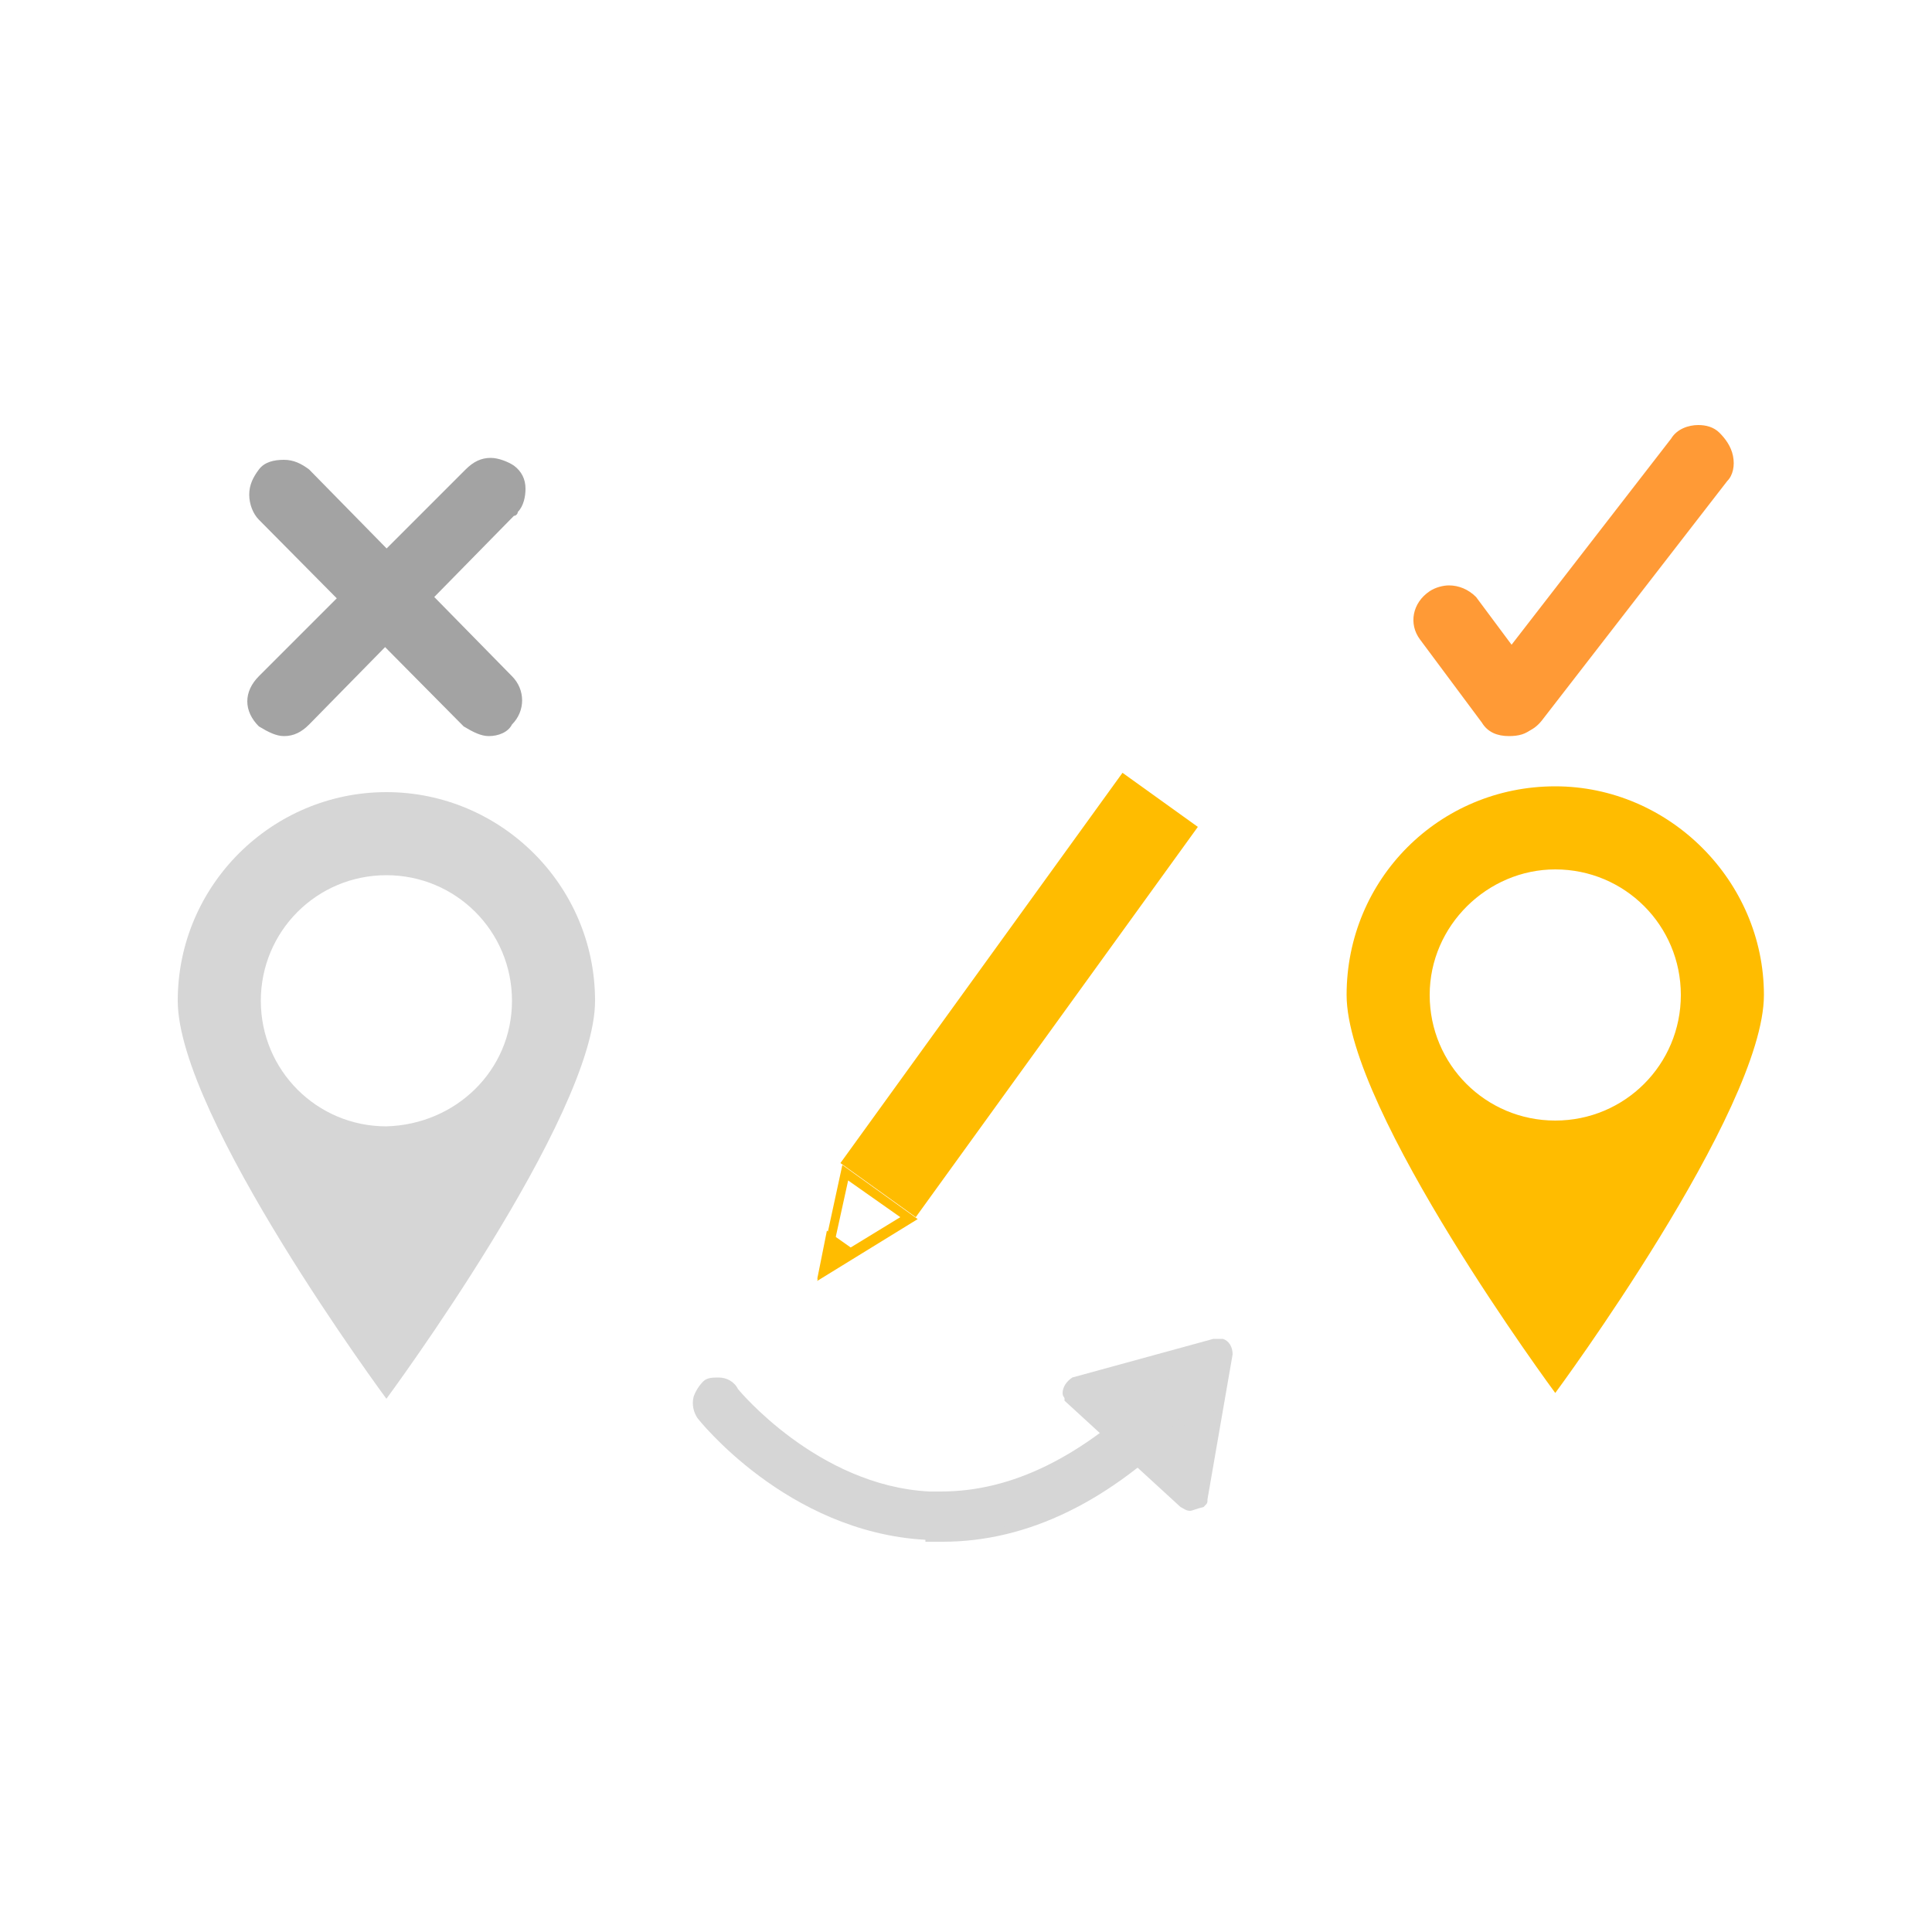 <?xml version="1.0" encoding="utf-8"?>
<!-- Generator: Adobe Illustrator 24.0.1, SVG Export Plug-In . SVG Version: 6.00 Build 0)  -->
<svg version="1.1" xmlns="http://www.w3.org/2000/svg" xmlns:xlink="http://www.w3.org/1999/xlink" x="0px" y="0px"
	 viewBox="0 0 100 100" style="enable-background:new 0 0 100 100;" xml:space="preserve">
<style type="text/css">
	.st0{fill:#FFFFFF;}
	.st1{display:none;fill:url(#SVGID_1_);}
	.st2{fill:#C9C9C9;stroke:#C9C9C9;stroke-miterlimit:10;}
	.st3{fill:#0048BC;stroke:#FFFFFF;stroke-width:2;stroke-miterlimit:10;}
	.st4{fill:#0041A0;}
	.st5{fill:#0048BC;}
	.st6{fill:#C9C9C9;stroke:#C9C9C9;stroke-width:0.66;stroke-miterlimit:10;}
	.st7{fill:#C9C9C9;stroke:#C9C9C9;stroke-width:0.563;stroke-miterlimit:10;}
	.st8{fill:#C9C9C9;}
	.st9{fill:none;stroke:#0048BC;stroke-width:4.426;stroke-linecap:round;stroke-linejoin:round;stroke-miterlimit:10;}
	.st10{fill:none;stroke:#C9C9C9;stroke-width:6;stroke-linecap:round;stroke-linejoin:round;stroke-miterlimit:10;}
	.st11{fill:none;stroke:#FF8700;stroke-width:5;stroke-linecap:round;stroke-linejoin:round;stroke-miterlimit:10;}
	.st12{fill:#FF8700;stroke:#FFFFFF;stroke-width:2;stroke-miterlimit:10;}
	.st13{fill:#E57200;}
	.st14{fill:#FF8700;}
	.st15{fill:#FF8400;}
	.st16{fill:none;stroke:#FF8700;stroke-width:4.426;stroke-linecap:round;stroke-linejoin:round;stroke-miterlimit:10;}
	.st17{fill:#D6D6D6;}
	.st18{fill:#6BDAFC;}
	.st19{fill:#1CC8E5;}
	.st20{fill:#31BC98;}
	.st21{fill:#2BA07F;}
	.st22{fill:#FFDB56;}
	.st23{fill:#FFAE47;}
	.st24{fill:#A38061;}
	.st25{fill:#966D4B;}
	.st26{opacity:0.5;}
	.st27{fill:#51A321;}
	.st28{fill:#B7B7B7;}
	.st29{fill:#8E8E8E;}
	.st30{fill:#A3A3A3;}
	.st31{fill:#7F7F7F;}
	.st32{fill:#4C961D;}
	.st33{fill:#F2F2F2;}
	.st34{fill:#79BC4D;}
	.st35{fill:#D9B864;}
	.st36{fill:#CC9C27;}
	.st37{fill:url(#SVGID_2_);}
	.st38{fill:url(#SVGID_3_);}
	.st39{fill:url(#SVGID_4_);}
	.st40{fill:#2A63D1;}
	.st41{fill:#5376AD;stroke:#FFFFFF;stroke-width:3;stroke-miterlimit:10;}
	.st42{fill:none;stroke:#C9C9C9;stroke-width:1.5;stroke-linecap:round;stroke-linejoin:round;stroke-miterlimit:10;}
	.st43{fill:none;stroke:#C9C9C9;stroke-width:3.368;stroke-miterlimit:10;}
	.st44{fill:#78554E;}
	.st45{fill:#FFE7CF;}
	.st46{opacity:0.1;}
	.st47{fill:#FFA540;}
	.st48{fill:#FFB564;}
	.st49{opacity:0.3;fill:#FFFFFF;}
	.st50{fill:#FFBB61;}
	.st51{fill:url(#SVGID_5_);}
	.st52{fill:url(#SVGID_6_);}
	.st53{fill:url(#SVGID_7_);}
	.st54{clip-path:url(#SVGID_9_);fill:#C9C9C9;}
	.st55{clip-path:url(#SVGID_9_);fill:none;stroke:#FFFFFF;stroke-width:7;stroke-miterlimit:10;}
	.st56{clip-path:url(#SVGID_9_);}
	.st57{fill:#FFC07A;stroke:#FFFFFF;stroke-width:3;stroke-miterlimit:10;}
	.st58{fill:none;stroke:#0048BC;stroke-width:5;stroke-linecap:round;stroke-linejoin:round;stroke-miterlimit:10;}
	.st59{clip-path:url(#SVGID_11_);fill:#C9C9C9;}
	.st60{clip-path:url(#SVGID_11_);fill:none;stroke:#FFFFFF;stroke-width:5;stroke-miterlimit:10;}
	.st61{clip-path:url(#SVGID_11_);}
	.st62{fill:#609CF4;}
	.st63{fill:#3B7EEA;}
	.st64{clip-path:url(#SVGID_13_);fill:#FFA200;}
	.st65{clip-path:url(#SVGID_13_);fill:#FFAC27;}
	.st66{clip-path:url(#SVGID_13_);}
	.st67{fill:none;stroke:#FFC26E;stroke-width:3;stroke-miterlimit:10;}
	.st68{fill:none;stroke:#FFC26E;stroke-width:3;stroke-miterlimit:10;stroke-dasharray:7.966,9.957;}
	.st69{fill:none;stroke:#FFC26E;stroke-width:3;stroke-miterlimit:10;stroke-dasharray:7.947,9.934;}
	.st70{fill:none;stroke:#FFC26E;stroke-width:3;stroke-miterlimit:10;stroke-dasharray:8,10;}
	.st71{fill:none;stroke:#FFC26E;stroke-width:3;stroke-miterlimit:10;stroke-dasharray:7.522,9.402;}
	.st72{fill:none;stroke:#FFC26E;stroke-width:3;stroke-miterlimit:10;stroke-dasharray:8.154,10.192;}
	.st73{opacity:0.6;clip-path:url(#SVGID_13_);fill:#FFD26E;}
	.st74{clip-path:url(#SVGID_13_);fill:#FFD26E;}
	.st75{clip-path:url(#SVGID_25_);}
	.st76{clip-path:url(#SVGID_27_);}
	.st77{opacity:0.7;}
	.st78{fill:#0080C8;stroke:#FFFFFF;stroke-width:0.566;}
	.st79{fill:#C72D95;stroke:#FFFFFF;stroke-width:0.566;}
	.st80{fill:#E96601;stroke:#FFFFFF;stroke-width:0.566;}
	.st81{clip-path:url(#SVGID_33_);}
	.st82{display:none;clip-path:url(#SVGID_13_);fill:url(#SVGID_38_);}
	.st83{display:none;clip-path:url(#SVGID_13_);}
	.st84{display:inline;fill:#0068FF;}
	.st85{fill:#CCCCCC;}
	.st86{fill:#518EF8;}
	.st87{fill:#28B446;}
	.st88{fill:#FFD837;}
	.st89{fill:#F14336;}
	.st90{fill:#7E2D25;}
	.st91{fill:#FFFFFF;stroke:#FFFFFF;stroke-width:0.718;stroke-miterlimit:10;}
	.st92{fill:#FC6300;stroke:#FC6300;stroke-width:3.423;stroke-linejoin:round;stroke-miterlimit:10;}
	.st93{stroke:#000000;stroke-width:3.423;stroke-linejoin:round;stroke-miterlimit:10;}
	.st94{fill:#FFFFFF;stroke:#FFFFFF;stroke-width:2.567;stroke-miterlimit:10;}
	.st95{fill:none;stroke:#C9C9C9;stroke-width:2.1;stroke-linecap:round;stroke-linejoin:round;stroke-miterlimit:10;}
	.st96{fill:none;stroke:#C9C9C9;stroke-width:4.716;stroke-miterlimit:10;}
	.st97{fill:#3A7C00;}
	.st98{fill:none;stroke:#3A7C00;stroke-width:2.8;stroke-linecap:square;stroke-linejoin:round;stroke-miterlimit:10;}
	.st99{fill:none;stroke:#C9C9C9;stroke-width:4.503;stroke-linecap:round;stroke-linejoin:round;stroke-miterlimit:10;}
	.st100{fill:none;stroke:#C9C9C9;stroke-width:5.6;stroke-miterlimit:10;}
	.st101{fill:none;stroke:#C9C9C9;stroke-width:4.558;stroke-miterlimit:10;}
	.st102{clip-path:url(#SVGID_40_);fill:#09B28A;}
	.st103{filter:url(#Adobe_OpacityMaskFilter);}
	.st104{clip-path:url(#SVGID_40_);fill:url(#SVGID_42_);}
	.st105{display:none;clip-path:url(#SVGID_40_);fill:#7AB20F;}
	.st106{fill:#7AB20F;stroke:#7AB20F;stroke-width:3.623;stroke-linejoin:round;stroke-miterlimit:10;}
	.st107{stroke:#000000;stroke-width:3.623;stroke-linejoin:round;stroke-miterlimit:10;}
	.st108{fill:#FFFFFF;stroke:#FFFFFF;stroke-width:3.623;stroke-miterlimit:10;}
	.st109{fill:#FFFFFF;stroke:#FFFFFF;stroke-width:1.812;stroke-miterlimit:10;}
	.st110{fill:#FFFFFF;stroke:#FFFFFF;stroke-width:0.679;stroke-miterlimit:10;}
	.st111{clip-path:url(#SVGID_44_);fill:#FFA200;}
	.st112{clip-path:url(#SVGID_44_);fill:#FFAC27;}
	.st113{clip-path:url(#SVGID_44_);}
	.st114{opacity:0.6;clip-path:url(#SVGID_44_);fill:#FFD26E;}
	.st115{clip-path:url(#SVGID_44_);fill:#FFD26E;}
	.st116{clip-path:url(#SVGID_56_);}
	.st117{clip-path:url(#SVGID_58_);}
	.st118{clip-path:url(#SVGID_64_);}
	.st119{display:none;clip-path:url(#SVGID_44_);fill:url(#SVGID_69_);}
	.st120{display:none;clip-path:url(#SVGID_44_);}
	.st121{fill:#FC6300;stroke:#FC6300;stroke-width:2.46;stroke-linejoin:round;stroke-miterlimit:10;}
	.st122{stroke:#000000;stroke-width:2.46;stroke-linejoin:round;stroke-miterlimit:10;}
	.st123{fill:#FFFFFF;stroke:#FFFFFF;stroke-width:1.845;stroke-miterlimit:10;}
	.st124{clip-path:url(#SVGID_71_);fill:#09B28A;}
	.st125{filter:url(#Adobe_OpacityMaskFilter_1_);}
	.st126{clip-path:url(#SVGID_71_);fill:url(#SVGID_73_);}
	.st127{display:none;clip-path:url(#SVGID_71_);fill:#7AB20F;}
	.st128{fill:#7AB20F;stroke:#7AB20F;stroke-width:3.446;stroke-linejoin:round;stroke-miterlimit:10;}
	.st129{stroke:#000000;stroke-width:3.446;stroke-linejoin:round;stroke-miterlimit:10;}
	.st130{fill:#FFFFFF;stroke:#FFFFFF;stroke-width:1.723;stroke-miterlimit:10;}
	.st131{fill:#FFC07A;stroke:#FFFFFF;stroke-width:2.143;stroke-miterlimit:10;}
	.st132{clip-path:url(#SVGID_75_);fill:#C9C9C9;}
	.st133{clip-path:url(#SVGID_75_);fill:none;stroke:#FFFFFF;stroke-width:5;stroke-miterlimit:10;}
	.st134{clip-path:url(#SVGID_75_);}
	.st135{fill:none;stroke:#C9C9C9;stroke-width:4.286;stroke-linecap:round;stroke-linejoin:round;stroke-miterlimit:10;}
	.st136{fill:none;stroke:#FF8700;stroke-width:3.571;stroke-linecap:round;stroke-linejoin:round;stroke-miterlimit:10;}
	.st137{fill:#C9C9C9;stroke:#C9C9C9;stroke-width:0.714;stroke-miterlimit:10;}
	.st138{fill:#FF8700;stroke:#FFFFFF;stroke-width:1.429;stroke-miterlimit:10;}
	.st139{fill:#C9C9C9;stroke:#C9C9C9;stroke-width:0.471;stroke-miterlimit:10;}
	.st140{fill:#C9C9C9;stroke:#C9C9C9;stroke-width:0.402;stroke-miterlimit:10;}
	.st141{fill:none;stroke:#FF8700;stroke-width:3.162;stroke-linecap:round;stroke-linejoin:round;stroke-miterlimit:10;}
	.st142{fill:url(#SVGID_76_);}
	.st143{fill:url(#SVGID_77_);}
	.st144{fill:url(#SVGID_78_);}
	.st145{fill:none;stroke:#3A7C00;stroke-width:2;stroke-linecap:round;stroke-linejoin:round;stroke-miterlimit:10;}
	.st146{fill:none;stroke:#3A7C00;stroke-width:3.664;stroke-linecap:round;stroke-linejoin:round;stroke-miterlimit:10;}
	.st147{fill:#3A7C00;stroke:#FFFFFF;stroke-width:2.143;stroke-miterlimit:10;}
	.st148{fill:#7FBE43;}
	.st149{fill:#529D44;}
	.st150{fill:#3D3D3C;}
	.st151{fill:#B5D664;}
	.st152{fill:#94C849;}
	.st153{fill:#70706F;}
	.st154{fill:#12AAFF;}
	.st155{fill:#FFD100;}
	.st156{fill:#231F20;}
	.st157{fill:url(#XMLID_58_);}
	.st158{fill:url(#XMLID_59_);}
	.st159{fill:url(#XMLID_60_);}
	.st160{fill:url(#XMLID_61_);}
	.st161{display:none;}
	.st162{display:inline;fill:none;stroke:#FFBC73;stroke-miterlimit:10;stroke-dasharray:5,6;}
	.st163{fill:#64AD00;}
	.st164{filter:url(#Adobe_OpacityMaskFilter_2_);}
	.st165{fill:url(#SVGID_80_);}
	.st166{mask:url(#SVGID_79_);}
	.st167{fill:url(#SVGID_81_);}
	.st168{display:inline;}
	.st169{fill:#353535;}
	.st170{display:inline;fill:#FFFFFF;stroke:#FFFFFF;stroke-width:0.743;stroke-miterlimit:10;}
	.st171{fill:#FFFFFF;stroke:#FFFFFF;stroke-width:0.603;stroke-miterlimit:10;}
	.st172{fill:#7AB20F;}
	.st173{fill:#FFFFFF;stroke:#FFFFFF;stroke-width:2.713;stroke-miterlimit:10;}
	.st174{fill:#FFFFFF;stroke:#FFFFFF;stroke-width:1.357;stroke-miterlimit:10;}
	.st175{clip-path:url(#SVGID_83_);fill:#FF8300;}
	.st176{clip-path:url(#SVGID_83_);fill:url(#SVGID_84_);}
	.st177{clip-path:url(#SVGID_83_);}
	.st178{opacity:7.000000e-02;fill:#FFFFFF;}
	.st179{opacity:0.1;fill:#FFFFFF;}
	.st180{opacity:0.15;fill:#FFFFFF;}
	.st181{fill:#FFFFFF;stroke:#FFFFFF;stroke-width:0.743;stroke-miterlimit:10;}
	.st182{fill:#FC6300;}
	.st183{fill:#FFFFFF;stroke:#FFFFFF;stroke-width:2.035;stroke-miterlimit:10;}
	.st184{fill:#FFB069;}
	.st185{fill:#9BCCCE;}
	.st186{fill:#4BAA7F;}
	.st187{fill:#7A7B91;}
	.st188{fill:#424242;}
	.st189{opacity:0.35;}
	.st190{clip-path:url(#SVGID_86_);fill:#C9C9C9;}
	.st191{clip-path:url(#SVGID_86_);fill:none;stroke:#FFFFFF;stroke-width:1.956;stroke-miterlimit:10;}
	.st192{clip-path:url(#SVGID_88_);fill:#C9C9C9;}
	.st193{clip-path:url(#SVGID_88_);fill:none;stroke:#FFFFFF;stroke-width:1.956;stroke-miterlimit:10;}
	.st194{opacity:0.45;}
	.st195{clip-path:url(#SVGID_90_);fill:#C9C9C9;}
	.st196{clip-path:url(#SVGID_90_);fill:none;stroke:#FFFFFF;stroke-width:2.502;stroke-miterlimit:10;}
	.st197{clip-path:url(#SVGID_90_);}
	.st198{fill:#666666;stroke:#FFFFFF;stroke-width:0.177;}
	.st199{fill:#999999;stroke:#FFFFFF;stroke-width:0.177;}
	.st200{fill:#D8D8D8;stroke:#FFFFFF;stroke-width:0.177;}
	.st201{clip-path:url(#SVGID_92_);fill:#C9C9C9;}
	.st202{clip-path:url(#SVGID_92_);fill:#B7B7B7;}
	.st203{clip-path:url(#SVGID_92_);fill:#F4F4F4;}
	.st204{clip-path:url(#SVGID_94_);fill:#C9C9C9;}
	.st205{clip-path:url(#SVGID_94_);fill:none;stroke:#FFFFFF;stroke-width:1.956;stroke-miterlimit:10;}
	.st206{clip-path:url(#SVGID_96_);fill:#C9C9C9;}
	.st207{clip-path:url(#SVGID_96_);fill:none;stroke:#FFFFFF;stroke-width:2.502;stroke-miterlimit:10;}
	.st208{clip-path:url(#SVGID_96_);fill:none;stroke:#FFFFFF;stroke-width:1.564;stroke-miterlimit:10;}
	.st209{clip-path:url(#SVGID_96_);}
	.st210{fill:#A0A0A0;}
	.st211{opacity:0.28;fill:#FFFFFF;}
	.st212{fill:#FFFFFF;stroke:#FFFFFF;stroke-width:0.784;stroke-miterlimit:10;}
	.st213{fill:#0093F7;}
	.st214{fill:#003F84;}
	.st215{fill:#FFFFFF;stroke:#FFFFFF;stroke-width:0.758;stroke-miterlimit:10;}
	.st216{fill:#FFBC00;}
	.st217{fill:#FFFFFF;stroke:#FFFFFF;stroke-width:2.035;stroke-miterlimit:10;}
	.st218{fill:#64B9E8;}
	.st219{fill:#009FE8;}
	.st220{display:none;fill:#64B9E8;}
	.st221{fill:url(#SVGID_97_);}
	.st222{fill:url(#SVGID_98_);}
	.st223{opacity:0.6;}
	.st224{filter:url(#Adobe_OpacityMaskFilter_3_);}
	.st225{mask:url(#SVGID_99_);}
	.st226{fill:#A9CCFF;}
	.st227{fill:none;stroke:#E5E5E5;stroke-miterlimit:10;}
	.st228{fill:#DBDBDB;}
	.st229{fill:url(#SVGID_100_);}
	.st230{clip-path:url(#SVGID_102_);fill:#2D261E;}
	.st231{fill:#707070;}
	.st232{fill:url(#SVGID_103_);}
	.st233{fill:url(#SVGID_104_);}
	.st234{filter:url(#Adobe_OpacityMaskFilter_4_);}
	.st235{mask:url(#SVGID_105_);}
	.st236{fill:url(#SVGID_106_);}
	.st237{fill:url(#SVGID_107_);}
	.st238{fill:url(#SVGID_108_);}
	.st239{filter:url(#Adobe_OpacityMaskFilter_5_);}
	.st240{mask:url(#SVGID_109_);}
	.st241{fill:url(#SVGID_110_);}
	.st242{fill:url(#SVGID_111_);}
	.st243{fill:url(#SVGID_112_);}
	.st244{filter:url(#Adobe_OpacityMaskFilter_6_);}
	.st245{mask:url(#SVGID_113_);}
	.st246{fill:url(#SVGID_114_);}
	.st247{clip-path:url(#SVGID_116_);fill:#2D261E;}
	.st248{clip-path:url(#SVGID_118_);fill:#2D261E;}
	.st249{clip-path:url(#SVGID_120_);fill:#2D261E;}
	.st250{fill:#97D28C;}
	.st251{fill:#3D3D3D;}
	.st252{fill:url(#SVGID_121_);}
	.st253{fill:url(#SVGID_122_);}
	.st254{enable-background:new    ;}
	.st255{fill:#395561;}
	.st256{fill:#36515D;}
	.st257{fill:#3C5A67;}
	.st258{clip-path:url(#SVGID_124_);enable-background:new    ;}
	.st259{fill:#385461;}
	.st260{clip-path:url(#SVGID_126_);enable-background:new    ;}
	.st261{fill:#3A5764;}
	.st262{fill:#3C5B68;}
	.st263{clip-path:url(#SVGID_128_);enable-background:new    ;}
	.st264{fill:#385561;}
	.st265{fill:#6292A8;}
	.st266{fill:#396EE0;}
	.st267{opacity:0.3;clip-path:url(#SVGID_132_);}
	.st268{fill:none;stroke:#FFFFFF;stroke-miterlimit:10;}
	.st269{clip-path:url(#SVGID_132_);fill:url(#SVGID_133_);}
	.st270{opacity:0.5;fill:url(#SVGID_134_);}
	.st271{fill:#D4A32B;}
	.st272{fill:#F2BB30;}
	.st273{fill:#FBC232;}
	.st274{fill:#D17252;}
	.st275{opacity:0.2;}
	.st276{fill:#E06D2D;}
	.st277{fill:#CC6329;}
	.st278{fill:#FBAC80;}
	.st279{fill:#FB7A32;}
	.st280{fill:#188559;}
	.st281{fill:#DB653D;}
	.st282{opacity:0.3;clip-path:url(#SVGID_136_);}
	.st283{clip-path:url(#SVGID_136_);fill:url(#SVGID_137_);}
	.st284{fill:url(#SVGID_138_);}
	.st285{fill:url(#SVGID_139_);}
	.st286{filter:url(#Adobe_OpacityMaskFilter_7_);}
	.st287{mask:url(#SVGID_140_);}
	.st288{fill:url(#SVGID_141_);}
	.st289{clip-path:url(#SVGID_143_);fill:#2D261E;}
	.st290{fill:#888888;}
	.st291{fill:url(#SVGID_144_);}
	.st292{fill:url(#SVGID_145_);}
	.st293{filter:url(#Adobe_OpacityMaskFilter_8_);}
	.st294{mask:url(#SVGID_146_);}
	.st295{fill:url(#SVGID_147_);}
	.st296{fill:url(#SVGID_148_);}
	.st297{fill:url(#SVGID_149_);}
	.st298{filter:url(#Adobe_OpacityMaskFilter_9_);}
	.st299{mask:url(#SVGID_150_);}
	.st300{fill:url(#SVGID_151_);}
	.st301{fill:url(#SVGID_152_);}
	.st302{fill:url(#SVGID_153_);}
	.st303{filter:url(#Adobe_OpacityMaskFilter_10_);}
	.st304{mask:url(#SVGID_154_);}
	.st305{fill:url(#SVGID_155_);}
	.st306{clip-path:url(#SVGID_157_);fill:#2D261E;}
	.st307{clip-path:url(#SVGID_159_);fill:#2D261E;}
	.st308{clip-path:url(#SVGID_161_);fill:#2D261E;}
	.st309{fill:#9E9E9F;}
	.st310{fill:#6A6A6A;}
	.st311{fill:url(#SVGID_162_);}
	.st312{opacity:0.58;fill:url(#SVGID_163_);}
	.st313{fill:url(#SVGID_164_);}
	.st314{fill:url(#SVGID_165_);}
	.st315{fill:url(#SVGID_166_);}
	.st316{display:none;fill:url(#SVGID_167_);}
	.st317{display:none;fill:url(#SVGID_168_);}
	.st318{display:none;fill:url(#SVGID_169_);}
	.st319{fill:#3F4041;}
	.st320{fill:#DC2526;}
	.st321{fill:#1B96CD;}
	.st322{fill:#F2B221;}
	.st323{fill:#9DDDEE;}
	.st324{fill:#5BC6E3;}
	.st325{fill:#A7EDF8;}
	.st326{fill:url(#SVGID_170_);}
	.st327{opacity:0.58;fill:url(#SVGID_171_);}
	.st328{fill:url(#SVGID_172_);}
	.st329{fill:url(#SVGID_173_);}
	.st330{fill:url(#SVGID_174_);}
	.st331{display:inline;filter:url(#Adobe_OpacityMaskFilter_11_);}
	.st332{display:inline;mask:url(#SVGID_175_);}
	.st333{fill:url(#SVGID_176_);}
	.st334{display:inline;filter:url(#Adobe_OpacityMaskFilter_12_);}
	.st335{display:inline;mask:url(#SVGID_177_);}
	.st336{fill:url(#SVGID_178_);}
	.st337{fill:url(#SVGID_179_);}
	.st338{fill:url(#SVGID_180_);}
	.st339{fill:url(#SVGID_181_);}
	.st340{fill:url(#SVGID_182_);}
	.st341{fill:url(#SVGID_183_);}
	.st342{fill:url(#SVGID_184_);}
	.st343{fill:#8CC2F4;}
	.st344{fill:#9CF3FD;}
	.st345{fill:#A0F2FD;}
	.st346{fill:#9CC8F7;}
	.st347{fill:#87F2FC;}
	.st348{fill:#8AE0FF;}
	.st349{fill:#92DFFF;}
	.st350{opacity:0.81;}
	.st351{fill:#87F3FB;}
	.st352{opacity:0.49;}
	.st353{fill:#A2F4FA;}
	.st354{opacity:0.27;}
	.st355{fill:#047230;}
	.st356{fill:none;stroke:#047230;stroke-width:6;stroke-linecap:round;stroke-linejoin:round;stroke-miterlimit:10;}
	.st357{opacity:0.5;fill:url(#SVGID_185_);}
	.st358{opacity:0.5;fill:url(#SVGID_186_);}
	.st359{fill:#348023;}
	.st360{fill:none;stroke:#348023;stroke-width:3.517;stroke-linecap:round;stroke-linejoin:round;stroke-miterlimit:10;}
	.st361{fill:#D48E2B;}
	.st362{fill:#F2A230;}
	.st363{fill:#FBA932;}
	.st364{opacity:0.5;fill:#FFFFFF;}
	.st365{fill:none;}
	.st366{fill:#FF9A36;}
	.st367{fill:#73CFEF;}
	.st368{fill-rule:evenodd;clip-rule:evenodd;fill:#A3A3A3;}
	.st369{fill-rule:evenodd;clip-rule:evenodd;fill:#D6D6D6;}
	.st370{fill:none;stroke:#C9C9C9;stroke-width:2;stroke-linecap:round;stroke-linejoin:round;stroke-miterlimit:10;}
	.st371{fill:none;stroke:#D6D6D6;stroke-width:2;stroke-linecap:round;stroke-linejoin:round;stroke-miterlimit:10;}
	.st372{display:none;opacity:0.16;}
	.st373{display:inline;fill:#FFBC00;}
	.st374{display:inline;fill:url(#SVGID_187_);}
	.st375{opacity:0.4;clip-path:url(#SVGID_189_);}
	.st376{fill:#8DE4EF;}
	.st377{clip-path:url(#SVGID_191_);}
	.st378{opacity:0.23;fill:#FFFFFF;}
	.st379{fill:url(#SVGID_192_);}
	.st380{opacity:0.77;}
	.st381{fill:url(#SVGID_193_);}
	.st382{fill:url(#SVGID_194_);}
	.st383{fill:url(#SVGID_195_);}
	.st384{opacity:0.33;fill:#DCE6E6;}
	.st385{fill:url(#SVGID_196_);}
	.st386{fill:url(#SVGID_197_);}
	.st387{fill:url(#SVGID_198_);}
	.st388{fill:url(#SVGID_199_);}
	.st389{opacity:0.16;fill:#DCE6E6;}
	.st390{opacity:0.53;}
	.st391{fill:url(#SVGID_212_);}
	.st392{fill:url(#SVGID_213_);}
	.st393{fill:url(#SVGID_214_);}
	.st394{fill:url(#SVGID_215_);}
	.st395{opacity:0.38;fill:url(#SVGID_216_);}
	.st396{fill:url(#SVGID_217_);}
	.st397{fill:url(#SVGID_218_);}
	.st398{fill:url(#SVGID_219_);}
	.st399{fill:url(#SVGID_220_);}
	.st400{fill:url(#SVGID_221_);}
	.st401{fill:url(#SVGID_222_);}
	.st402{fill:url(#SVGID_223_);}
	.st403{fill:url(#SVGID_224_);}
	.st404{fill:#799FD3;}
	.st405{fill:#8ED5E7;}
	.st406{fill:#91D3E5;}
	.st407{fill:#87A6D6;}
	.st408{fill:#79CFE2;}
	.st409{fill:#80C6ED;}
	.st410{fill:#87C5EC;}
	.st411{fill:#78CEDF;}
	.st412{fill:#93D6E3;}
	.st413{display:inline;opacity:0.5;}
	.st414{fill:none;stroke:#AEADAD;stroke-width:0.481;}
	.st415{fill:#E1E9ED;stroke:#AEADAD;stroke-width:0.481;}
	.st416{fill:#F47E1F;stroke:#AEADAD;stroke-width:0.481;}
	.st417{fill:#243D67;}
	.st418{fill:#546686;}
	.st419{fill:#FC6300;stroke:#FC6300;stroke-width:3;stroke-linejoin:round;stroke-miterlimit:10;}
	.st420{fill:#1A1A1A;}
	.st421{display:inline;fill:url(#SVGID_225_);}
	.st422{display:inline;filter:url(#Adobe_OpacityMaskFilter_13_);}
	.st423{fill:url(#SVGID_227_);}
	.st424{display:inline;mask:url(#SVGID_226_);}
	.st425{clip-path:url(#SVGID_229_);}
	.st426{fill:url(#SVGID_230_);}
	.st427{fill:url(#SVGID_231_);}
	.st428{opacity:0.34;}
	.st429{opacity:0.53;fill:url(#SVGID_232_);}
	.st430{opacity:0.73;}
	.st431{opacity:0.22;}
	.st432{opacity:0.53;fill:url(#SVGID_233_);}
	.st433{opacity:0.53;fill:url(#SVGID_234_);}
	.st434{opacity:0.53;fill:url(#SVGID_235_);}
	.st435{opacity:0.69;}
	.st436{opacity:0.53;fill:url(#SVGID_236_);}
	.st437{opacity:0.52;}
	.st438{opacity:0.29;}
	.st439{opacity:0.39;}
	.st440{opacity:0.53;fill:url(#SVGID_237_);}
	.st441{opacity:0.53;fill:url(#SVGID_238_);}
	.st442{opacity:0.53;fill:url(#SVGID_239_);}
	.st443{opacity:0.31;}
	.st444{opacity:0.16;}
	.st445{opacity:0.82;}
	.st446{opacity:0.25;fill:url(#SVGID_240_);}
	.st447{fill:url(#SVGID_241_);}
	.st448{fill:url(#SVGID_242_);}
	.st449{opacity:0.2;fill:url(#SVGID_243_);}
	.st450{opacity:0.15;fill:url(#SVGID_244_);}
	.st451{opacity:0.5;fill:url(#SVGID_245_);}
	.st452{fill:url(#SVGID_246_);}
	.st453{opacity:3.000000e-02;fill:none;stroke:#FFFFFF;stroke-width:2.221;}
	.st454{opacity:0.5;fill:url(#SVGID_247_);}
	.st455{fill:url(#SVGID_248_);}
	.st456{fill:url(#SVGID_249_);}
	.st457{fill:url(#SVGID_250_);}
	.st458{fill:url(#SVGID_251_);}
	.st459{fill:url(#SVGID_252_);}
	.st460{fill:url(#SVGID_253_);}
	.st461{opacity:0.5;fill:none;stroke:#FAF9FC;stroke-width:1.119;}
	.st462{opacity:0.7;fill:url(#SVGID_254_);}
	.st463{opacity:0.7;fill:url(#SVGID_255_);}
	.st464{opacity:0.7;fill:url(#SVGID_256_);}
	.st465{opacity:0.7;fill:url(#SVGID_257_);}
	.st466{opacity:0.7;fill:url(#SVGID_258_);}
	.st467{opacity:0.7;fill:url(#SVGID_259_);}
	.st468{opacity:0.7;fill:url(#SVGID_260_);}
	.st469{fill:url(#SVGID_261_);}
	.st470{fill:url(#SVGID_262_);}
	.st471{fill:url(#SVGID_263_);}
	.st472{fill:url(#SVGID_264_);}
	.st473{fill:url(#SVGID_265_);}
	.st474{fill:url(#SVGID_266_);}
	.st475{fill:url(#SVGID_267_);}
	.st476{fill:url(#SVGID_268_);}
	.st477{fill:#414143;}
	.st478{display:inline;fill:none;stroke:#FC6300;stroke-width:7;stroke-linecap:round;stroke-linejoin:round;stroke-miterlimit:10;}
	.st479{display:inline;fill:#414143;}
	.st480{fill:none;stroke:#414143;stroke-width:5;stroke-linejoin:round;stroke-miterlimit:10;}
	.st481{fill:none;stroke:#37CAD1;stroke-width:7;stroke-linecap:round;stroke-linejoin:round;stroke-miterlimit:10;}
	.st482{display:inline;fill:#2B2B2B;}
	.st483{display:inline;fill:#FC6300;}
	.st484{display:inline;fill:#ED4F00;}
	.st485{fill:#414141;}
	.st486{fill:none;stroke:#414143;stroke-width:2;stroke-linecap:round;stroke-linejoin:round;stroke-miterlimit:10;}
	.st487{fill:none;stroke:#FC6300;stroke-width:7;stroke-linecap:round;stroke-linejoin:round;stroke-miterlimit:10;}
	
		.st488{display:inline;fill:none;stroke:#37CAD1;stroke-width:4.426;stroke-linecap:round;stroke-linejoin:round;stroke-miterlimit:10;}
	.st489{display:inline;fill:#51A321;}
	.st490{fill:#37CAD1;}
	.st491{display:inline;fill:#27C1C1;}
	.st492{display:inline;fill:#FFFFFF;}
	.st493{fill:none;stroke:#51A321;stroke-width:2;stroke-linecap:round;stroke-linejoin:round;stroke-miterlimit:10;}
	.st494{fill:#1E53C1;}
	.st495{fill:#27C1C1;}
	.st496{fill:none;stroke:#37CAD1;stroke-width:4.426;stroke-linecap:round;stroke-linejoin:round;stroke-miterlimit:10;}
	.st497{fill:#FC6300;stroke:#FC6300;stroke-width:4;stroke-linejoin:round;stroke-miterlimit:10;}
	.st498{stroke:#000000;stroke-width:4;stroke-linejoin:round;stroke-miterlimit:10;}
	.st499{fill:#FFFFFF;stroke:#FFFFFF;stroke-width:3;stroke-miterlimit:10;}
	.st500{fill:none;stroke:#37CAD1;stroke-miterlimit:10;}
	.st501{fill:none;stroke:#37CAD1;stroke-miterlimit:10;stroke-dasharray:8,8;}
	.st502{display:inline;fill:none;stroke:#F2F2F2;stroke-miterlimit:10;}
	.st503{fill:#44C868;}
	.st504{fill:#4CE166;}
	.st505{fill:#A8EEFC;}
	.st506{fill:#FFBB24;}
	.st507{fill:#1EA4E9;}
	.st508{fill:none;stroke:#FFFFFF;stroke-width:2;stroke-linecap:round;stroke-linejoin:round;stroke-miterlimit:10;}
	.st509{display:inline;fill:#FFC064;}
	.st510{fill:#FFFFFF;stroke:#FF4A4A;stroke-width:5;stroke-linecap:round;stroke-linejoin:round;stroke-miterlimit:10;}
	.st511{fill:none;stroke:#FF4A4A;stroke-width:5;stroke-linecap:round;stroke-linejoin:round;stroke-miterlimit:10;}
	.st512{fill:#51A321;stroke:#FFFFFF;stroke-width:2;stroke-linecap:round;stroke-linejoin:round;stroke-miterlimit:10;}
	.st513{fill:#F4DD58;stroke:#FFFFFF;stroke-width:2;stroke-linecap:round;stroke-linejoin:round;stroke-miterlimit:10;}
	.st514{fill:#5AA6F2;stroke:#FFFFFF;stroke-width:2;stroke-linecap:round;stroke-linejoin:round;stroke-miterlimit:10;}
	.st515{fill:#FFFFFF;stroke:#FFFFFF;stroke-width:2;stroke-linecap:round;stroke-linejoin:round;stroke-miterlimit:10;}
	.st516{fill:#FFA300;}
	.st517{fill:#D3D3D3;}
	.st518{fill:#FF4A4A;}
	.st519{fill:url(#SVGID_269_);}
	.st520{fill:url(#SVGID_270_);}
	.st521{fill:url(#SVGID_271_);}
	.st522{fill:#010002;}
	.st523{display:inline;fill:#C9C9C9;stroke:#C9C9C9;stroke-miterlimit:10;}
	.st524{fill:#A2EE00;}
	.st525{fill:#76D400;}
	.st526{fill:#00BD00;}
	.st527{display:inline;fill:#2A63D1;}
	.st528{display:inline;fill:#E6E6E6;}
	.st529{display:inline;fill:#4BA0EA;}
	.st530{display:inline;fill:url(#SVGID_272_);}
	.st531{display:inline;fill:url(#SVGID_273_);}
	.st532{fill:#303C42;}
	.st533{display:inline;fill:none;stroke:#000000;stroke-miterlimit:10;}
	.st534{fill:none;stroke:#FFFFFF;stroke-width:8;stroke-linecap:round;stroke-linejoin:round;stroke-miterlimit:10;}
	.st535{fill:none;stroke:#FFFFFF;stroke-width:4;stroke-linecap:round;stroke-linejoin:round;stroke-miterlimit:10;}
	.st536{fill:url(#SVGID_274_);}
	.st537{fill:url(#SVGID_275_);}
	.st538{fill:url(#SVGID_276_);}
	.st539{display:inline;fill:#6DC54A;}
	.st540{display:inline;fill:#97D57E;}
	.st541{fill:#498D2D;}
	.st542{fill:none;stroke:#2A63D1;stroke-width:2.5;stroke-linecap:round;stroke-linejoin:round;stroke-miterlimit:10;}
	.st543{fill:#0068FF;}
	.st544{display:inline;fill:none;stroke:#D6D6D6;stroke-width:5;stroke-miterlimit:10;}
	.st545{display:inline;fill:none;stroke:#D6D6D6;stroke-width:2;stroke-linecap:round;stroke-linejoin:round;stroke-miterlimit:10;}
	.st546{clip-path:url(#SVGID_292_);}
	.st547{clip-path:url(#SVGID_294_);}
	.st548{fill:#0080C8;stroke:#FFFFFF;stroke-width:1.649;}
	.st549{fill:#C72D95;stroke:#FFFFFF;stroke-width:1.649;}
	.st550{fill:#E96601;stroke:#FFFFFF;stroke-width:1.649;}
	.st551{clip-path:url(#SVGID_298_);}
	.st552{fill:#7AB20F;stroke:#7AB20F;stroke-width:4;stroke-linejoin:round;stroke-miterlimit:10;}
	.st553{fill:#FFFFFF;stroke:#FFFFFF;stroke-width:2;stroke-miterlimit:10;}
	.st554{display:inline;fill:none;}
	.st555{fill:#52D6C6;}
	.st556{fill:#FDC00F;}
	.st557{opacity:0.1;enable-background:new    ;}
	.st558{display:inline;fill:#3A7C00;}
	.st559{display:inline;fill:#692300;}
	.st560{display:inline;fill:#280500;}
	.st561{display:inline;fill:#A84905;}
	.st562{fill:#A84905;}
	.st563{display:inline;fill:#E66E0A;}
	.st564{fill:none;stroke:#2A63D1;stroke-width:10;stroke-linecap:square;stroke-linejoin:round;stroke-miterlimit:10;}
	
		.st565{display:inline;fill:none;stroke:#2A63D1;stroke-width:10;stroke-linecap:square;stroke-linejoin:round;stroke-miterlimit:10;}
	.st566{fill:#FFEAA7;}
	.st567{fill:#B4DD7F;}
	.st568{fill:#656D78;}
	.st569{fill:#969FAA;}
	.st570{fill:#FF826E;}
	.st571{fill:#F0D0B4;}
	.st572{fill:#69D6F4;}
	.st573{fill:#382B73;}
	.st574{fill:#473080;}
	.st575{fill:#EF5A9D;}
	.st576{fill:#E43D91;}
	.st577{fill:#1CAEE4;}
	.st578{fill:#009ADD;}
	.st579{fill:#FEDE3A;}
	.st580{fill:#E7AD27;}
	.st581{fill:#51A321;stroke:#000000;stroke-width:8;stroke-miterlimit:10;}
	.st582{fill:#FFF000;}
	.st583{fill:none;stroke:#FFF000;stroke-width:12;stroke-linecap:round;stroke-linejoin:round;stroke-miterlimit:10;}
	.st584{fill:none;stroke:#3A7C00;stroke-width:2;stroke-linecap:square;stroke-linejoin:round;stroke-miterlimit:10;}
	.st585{fill:none;stroke:#C9C9C9;stroke-width:3.216;stroke-linecap:round;stroke-linejoin:round;stroke-miterlimit:10;}
	.st586{fill:none;stroke:#C9C9C9;stroke-width:4;stroke-miterlimit:10;}
	.st587{fill:none;stroke:#C9C9C9;stroke-width:3.255;stroke-miterlimit:10;}
	.st588{fill:none;stroke:#C9C9C9;stroke-width:5;stroke-linecap:round;stroke-linejoin:round;stroke-miterlimit:10;}
	.st589{fill:none;stroke:#C9C9C9;stroke-width:5.954;stroke-linecap:round;stroke-linejoin:round;stroke-miterlimit:10;}
	.st590{fill:#1A1A1A;stroke:#1A1A1A;stroke-width:0.75;stroke-miterlimit:10;}
	.st591{fill:#FFFFFF;stroke:#FFFFFF;stroke-width:4;stroke-miterlimit:10;}
	.st592{fill:#EFDBB0;}
	.st593{fill:#FFE7C6;}
	.st594{fill:#FFEACB;}
	.st595{fill:#F2D798;}
	.st596{fill:#FEDEB1;}
	.st597{fill:#FFE3B3;}
	.st598{fill:#FFEACF;}
	.st599{fill:#FBDBB0;}
	.st600{filter:url(#Adobe_OpacityMaskFilter_14_);}
	.st601{mask:url(#SVGID_301_);}
	.st602{fill:url(#SVGID_302_);}
	.st603{fill:#7EC4EC;}
	.st604{opacity:0.6;clip-path:url(#SVGID_304_);fill:#FFFFFF;}
	.st605{opacity:0.6;clip-path:url(#SVGID_308_);fill:#FFFFFF;}
	.st606{opacity:0.6;clip-path:url(#SVGID_312_);fill:#FFFFFF;}
	.st607{clip-path:url(#SVGID_314_);}
	.st608{clip-path:url(#SVGID_316_);}
	.st609{fill:#0080C8;stroke:#FFFFFF;stroke-width:0.471;}
	.st610{fill:#C72D95;stroke:#FFFFFF;stroke-width:0.471;}
	.st611{fill:#E96601;stroke:#FFFFFF;stroke-width:0.471;}
	.st612{fill:#0080C8;stroke:#FFFFFF;stroke-width:0.583;}
	.st613{fill:#C72D95;stroke:#FFFFFF;stroke-width:0.352;}
	.st614{fill:#E96601;stroke:#FFFFFF;stroke-width:0.707;}
	.st615{clip-path:url(#SVGID_320_);}
	.st616{display:inline;fill:url(#SVGID_323_);}
	.st617{fill:#FFFFFF;stroke:#FFFFFF;stroke-width:0.509;stroke-miterlimit:10;}
	.st618{opacity:5.000000e-02;fill:#FFFFFF;}
	.st619{fill:#DAFFC2;}
	.st620{fill:#161616;}
	.st621{clip-path:url(#SVGID_325_);fill:#C9C9C9;}
	.st622{clip-path:url(#SVGID_325_);fill:none;stroke:#FFFFFF;stroke-width:8;stroke-miterlimit:10;}
	.st623{clip-path:url(#SVGID_327_);fill:#C9C9C9;}
	.st624{clip-path:url(#SVGID_327_);fill:none;stroke:#FFFFFF;stroke-width:8;stroke-miterlimit:10;}
	.st625{clip-path:url(#SVGID_329_);fill:#C9C9C9;}
	.st626{clip-path:url(#SVGID_329_);fill:none;stroke:#FFFFFF;stroke-width:8;stroke-miterlimit:10;}
	.st627{clip-path:url(#SVGID_329_);fill:none;stroke:#FFFFFF;stroke-width:5;stroke-miterlimit:10;}
	.st628{clip-path:url(#SVGID_329_);}
	.st629{clip-path:url(#SVGID_331_);fill:#C9C9C9;}
	.st630{clip-path:url(#SVGID_331_);fill:none;stroke:#FFFFFF;stroke-width:8;stroke-miterlimit:10;}
	.st631{clip-path:url(#SVGID_331_);}
	.st632{fill:#666666;stroke:#FFFFFF;stroke-width:0.566;}
	.st633{fill:#999999;stroke:#FFFFFF;stroke-width:0.566;}
	.st634{fill:#D8D8D8;stroke:#FFFFFF;stroke-width:0.566;}
	.st635{clip-path:url(#SVGID_333_);fill:#C9C9C9;}
	.st636{clip-path:url(#SVGID_333_);fill:#B7B7B7;}
	.st637{clip-path:url(#SVGID_333_);fill:#F4F4F4;}
	.st638{clip-path:url(#SVGID_335_);fill:#C9C9C9;}
	.st639{clip-path:url(#SVGID_335_);fill:none;stroke:#FFFFFF;stroke-width:8;stroke-miterlimit:10;}
	.st640{display:inline;fill:#C8FFA4;}
	.st641{fill:#C8FFA4;}
	.st642{opacity:0.9;}
	.st643{fill:url(#SVGID_336_);}
	.st644{fill:url(#SVGID_337_);}
	.st645{fill:url(#SVGID_338_);}
	.st646{fill:url(#SVGID_339_);}
	.st647{fill:url(#SVGID_340_);}
	.st648{fill:url(#SVGID_341_);}
	.st649{fill:url(#SVGID_342_);}
	.st650{fill:url(#SVGID_343_);}
	.st651{fill:url(#SVGID_344_);}
	.st652{fill:url(#SVGID_345_);}
	.st653{fill:url(#SVGID_346_);}
	.st654{fill:url(#SVGID_347_);}
	.st655{fill:url(#SVGID_348_);}
	.st656{fill:url(#SVGID_349_);}
	.st657{fill:url(#SVGID_350_);}
	.st658{fill:url(#SVGID_351_);}
	.st659{fill:url(#SVGID_352_);}
	.st660{fill:url(#SVGID_353_);}
	.st661{fill:url(#SVGID_354_);}
	.st662{fill:url(#SVGID_355_);}
	.st663{fill:url(#SVGID_356_);}
	.st664{fill:url(#SVGID_357_);}
	.st665{fill:url(#SVGID_358_);}
	.st666{fill:url(#SVGID_359_);}
	.st667{fill:url(#SVGID_360_);}
	.st668{fill:url(#SVGID_361_);}
	.st669{fill:url(#SVGID_362_);}
	.st670{fill:url(#SVGID_363_);}
	.st671{fill:url(#SVGID_364_);}
	.st672{fill:url(#SVGID_365_);}
	.st673{fill:url(#SVGID_366_);}
	.st674{fill:url(#SVGID_367_);}
	.st675{fill:url(#SVGID_368_);}
	.st676{fill:url(#SVGID_369_);}
	.st677{fill:url(#SVGID_370_);}
	.st678{fill:url(#SVGID_371_);}
	.st679{fill:url(#SVGID_372_);}
	.st680{fill:url(#SVGID_373_);}
	.st681{fill:url(#SVGID_374_);}
	.st682{fill:url(#SVGID_375_);}
	.st683{fill:url(#SVGID_376_);}
	.st684{fill:url(#SVGID_377_);}
	.st685{fill:url(#SVGID_378_);}
	.st686{fill:url(#SVGID_379_);}
	.st687{fill:url(#SVGID_380_);}
	.st688{fill:url(#SVGID_381_);}
	.st689{fill:url(#SVGID_382_);}
	.st690{fill:url(#SVGID_383_);}
	.st691{fill:url(#SVGID_384_);}
	.st692{fill:url(#SVGID_385_);}
	.st693{fill:url(#SVGID_386_);}
	.st694{fill:url(#SVGID_387_);}
	.st695{fill:url(#SVGID_388_);}
	.st696{fill:url(#SVGID_389_);}
	.st697{fill:url(#SVGID_390_);}
	.st698{fill:url(#SVGID_391_);}
	.st699{fill:url(#SVGID_392_);}
	.st700{fill:url(#SVGID_393_);}
	.st701{fill:url(#SVGID_394_);}
	.st702{fill:url(#SVGID_395_);}
	.st703{fill:url(#SVGID_396_);}
	.st704{fill:url(#SVGID_397_);}
	.st705{fill:url(#SVGID_398_);}
	.st706{fill:url(#SVGID_399_);}
	.st707{fill:url(#SVGID_400_);}
	.st708{fill:url(#SVGID_401_);}
	.st709{fill:url(#SVGID_402_);}
	.st710{fill:url(#SVGID_403_);}
	.st711{fill:url(#SVGID_404_);}
	.st712{fill:url(#SVGID_405_);}
	.st713{fill:url(#SVGID_406_);}
	.st714{fill:url(#SVGID_407_);}
	.st715{fill:url(#SVGID_408_);}
	.st716{fill:url(#SVGID_409_);}
	.st717{fill:url(#SVGID_410_);}
	.st718{fill:url(#SVGID_411_);}
	.st719{fill:url(#SVGID_412_);}
	.st720{fill:url(#SVGID_413_);}
	.st721{fill:url(#SVGID_414_);}
	.st722{fill:url(#SVGID_415_);}
	.st723{fill:url(#SVGID_416_);}
	.st724{fill:url(#SVGID_417_);}
	.st725{fill:url(#SVGID_418_);}
	.st726{fill:url(#SVGID_419_);}
	.st727{fill:url(#SVGID_420_);}
	.st728{fill:url(#SVGID_421_);}
	.st729{fill:url(#SVGID_422_);}
	.st730{fill:url(#SVGID_423_);}
	.st731{fill:url(#SVGID_424_);}
	.st732{fill:url(#SVGID_425_);}
	.st733{fill:url(#SVGID_426_);}
	.st734{fill:url(#SVGID_427_);}
	.st735{fill:url(#SVGID_428_);}
	.st736{fill:url(#SVGID_429_);}
	.st737{fill:url(#SVGID_430_);}
	.st738{fill:url(#SVGID_431_);}
	.st739{fill:url(#SVGID_432_);}
	.st740{fill:url(#SVGID_433_);}
	.st741{fill:url(#SVGID_434_);}
	.st742{fill:url(#SVGID_435_);}
	.st743{fill:url(#SVGID_436_);}
	.st744{fill:url(#SVGID_437_);}
	.st745{fill:url(#SVGID_438_);}
	.st746{fill:url(#SVGID_439_);}
	.st747{fill:url(#SVGID_440_);}
	.st748{fill:url(#SVGID_441_);}
	.st749{fill:url(#SVGID_442_);}
	.st750{fill:url(#SVGID_443_);}
	.st751{fill:url(#SVGID_444_);}
	.st752{fill:url(#SVGID_445_);}
	.st753{fill:url(#SVGID_446_);}
	.st754{fill:url(#SVGID_447_);}
	.st755{fill:url(#SVGID_448_);}
	.st756{fill:url(#SVGID_449_);}
	.st757{fill:url(#SVGID_450_);}
	.st758{fill:url(#SVGID_451_);}
	.st759{fill:url(#SVGID_452_);}
	.st760{fill:url(#SVGID_453_);}
	.st761{fill:url(#SVGID_454_);}
</style>
<g id="bg">
</g>
<g id="圖層_1">
	<path class="st17" d="M20,41c-5.9,0-10.8,4.8-10.8,10.8S20,72.4,20,72.4s10.8-14.6,10.8-20.6S25.9,41,20,41z M20,58.3
		c-3.6,0-6.5-2.9-6.5-6.5s2.9-6.5,6.5-6.5s6.5,2.9,6.5,6.5C26.5,55.4,23.6,58.2,20,58.3L20,58.3z"/>
	<path class="st30" d="M25.3,38.1c-0.4,0-0.8-0.2-1.3-0.5L13.4,26.9c-0.3-0.3-0.5-0.8-0.5-1.3s0.2-0.9,0.5-1.3s0.8-0.5,1.3-0.5
		c0.5,0,0.9,0.2,1.3,0.5L26.5,35c0.7,0.7,0.7,1.8,0,2.5C26.3,37.9,25.8,38.1,25.3,38.1z"/>
	<path class="st30" d="M25.3,37.8c-0.4,0-0.8-0.2-1.1-0.4L13.6,26.7c-0.6-0.6-0.6-1.5,0-2.1s1.5-0.6,2.1,0l10.6,10.6
		c0.6,0.6,0.6,1.5,0,2.1l0,0C26.1,37.6,25.7,37.8,25.3,37.8z"/>
	<path class="st30" d="M14.7,38.1c-0.4,0-0.8-0.2-1.3-0.5c-0.8-0.8-0.8-1.8,0-2.6l10.7-10.7c0.4-0.4,0.8-0.6,1.3-0.6
		c0.4,0,0.9,0.2,1.2,0.4c0.4,0.3,0.6,0.7,0.6,1.2c0,0.4-0.1,0.9-0.4,1.2c0,0.1-0.1,0.2-0.2,0.2L16,37.5
		C15.6,37.9,15.2,38.1,14.7,38.1z"/>
	<path class="st30" d="M14.7,37.8c-0.4,0-0.8-0.2-1.1-0.4c-0.6-0.6-0.6-1.5,0-2.1l10.7-10.7c0.6-0.6,1.5-0.6,2.1-0.1
		s0.6,1.5,0.1,2.1c0,0,0,0.1-0.1,0.1L15.8,37.3C15.5,37.6,15.1,37.8,14.7,37.8z"/>
	<path class="st216" d="M80.5,40.7c-6,0-10.8,4.8-10.8,10.8s10.8,20.6,10.8,20.6s10.8-14.6,10.8-20.6C91.3,45.6,86.4,40.7,80.5,40.7
		z M80.5,58c-3.6,0-6.5-2.9-6.5-6.5s3-6.5,6.5-6.5c3.6,0,6.5,2.9,6.5,6.5S84.1,58,80.5,58L80.5,58L80.5,58z"/>
	<path class="st366" d="M78.1,38.1c-0.6,0-1.1-0.2-1.4-0.7l-3.2-4.3c-0.6-0.8-0.4-1.9,0.5-2.5c0.3-0.2,0.7-0.3,1-0.3
		c0.5,0,1,0.2,1.4,0.6l3.2,4.3c0.6,0.8,0.4,1.9-0.3,2.5C79,38,78.6,38.1,78.1,38.1z"/>
	<path class="st366" d="M78.1,37.8c-0.5,0-0.9-0.2-1.2-0.6l-3.2-4.3c-0.5-0.7-0.3-1.6,0.4-2.1c0.7-0.4,1.5-0.3,2,0.3l3.2,4.3
		c0.5,0.7,0.3,1.6-0.3,2.1l0,0C78.8,37.7,78.5,37.8,78.1,37.8z"/>
	<path class="st366" d="M78.3,38c-0.4,0-0.8-0.1-1.1-0.4c-0.8-0.6-0.9-1.6-0.3-2.5l9.6-12.4c0.3-0.5,0.9-0.7,1.4-0.7
		c0.4,0,0.8,0.1,1.1,0.4c0.3,0.3,0.6,0.7,0.7,1.2c0.1,0.5,0,1-0.3,1.3l-9.6,12.4C79.4,37.8,78.9,38,78.3,38z"/>
	<path class="st366" d="M78.3,37.7c-0.3,0-0.7-0.1-0.9-0.3c-0.7-0.5-0.8-1.4-0.3-2.1l9.6-12.4c0.5-0.7,1.5-0.8,2.1-0.3
		s0.8,1.5,0.3,2.1l-9.6,12.4C79.2,37.5,78.8,37.7,78.3,37.7z"/>
	<polygon class="st216" points="43.5,60.2 58.1,40 62,42.8 47.4,63 	"/>
	<polygon class="st0" points="43.7,60.7 47,63 42.6,65.7 	"/>
	<path class="st216" d="M43.9,61.1l2.7,1.9L43,65.2L43.9,61.1 M43.6,60.3l-1.3,6l5.2-3.2L43.6,60.3L43.6,60.3z"/>
	<polygon class="st216" points="42.3,66.2 44.5,64.9 42.8,63.7 	"/>
	<path class="st17" d="M61.6,78.2c-0.2,0-0.3-0.1-0.5-0.2l-6-5.5v-0.1c0-0.1-0.1-0.1-0.1-0.3c0-0.3,0.2-0.6,0.5-0.8l7.3-2l0.4,0
		l0.1,0c0.3,0.1,0.5,0.4,0.5,0.8l-1.3,7.5c0,0.2,0,0.2-0.2,0.4C61.9,78.1,61.7,78.2,61.6,78.2L61.6,78.2z"/>
	<path class="st17" d="M62.8,69.7l-7.2,2c-0.2,0.1-0.3,0.3-0.3,0.5c0,0.1,0.1,0.1,0.1,0.2l5.9,5.4c0.2,0.2,0.4,0.1,0.6,0
		c0.1-0.1,0.1-0.1,0.1-0.2l1.3-7.4c0-0.2-0.1-0.4-0.3-0.5C63,69.7,62.9,69.7,62.8,69.7z"/>
	<path class="st17" d="M47.9,79.7c-7.2-0.4-11.8-6.3-11.8-6.3c-0.2-0.3-0.3-0.7-0.2-1.1c0.1-0.3,0.3-0.6,0.5-0.8
		c0.2-0.2,0.5-0.2,0.8-0.2c0.4,0,0.8,0.2,1,0.6c0,0,4.1,5,9.9,5.3c0.2,0,0.4,0,0.6,0c3.7,0,7.3-1.8,11-5.4c0.3-0.3,0.6-0.4,0.9-0.4
		s0.7,0.1,0.9,0.4c0.5,0.5,0.5,1.3,0,1.8c-4,4.1-8.3,6.2-12.7,6.2H47.9z"/>
	<path class="st17" d="M48.7,79.4h-0.8C41,79,36.5,73.5,36.3,73.2c-0.3-0.4-0.3-1.1,0.2-1.4c0.4-0.3,1.1-0.3,1.4,0.2
		c0,0,4.1,5.1,10.1,5.4c4,0.2,7.9-1.6,11.8-5.5c0.4-0.4,1-0.4,1.4,0s0.4,1,0,1.4l0,0C57.2,77.4,53,79.4,48.7,79.4z"/>
	<rect class="st365" width="100" height="100"/>
</g>
<g id="圖層_3" class="st161">
</g>
</svg>
